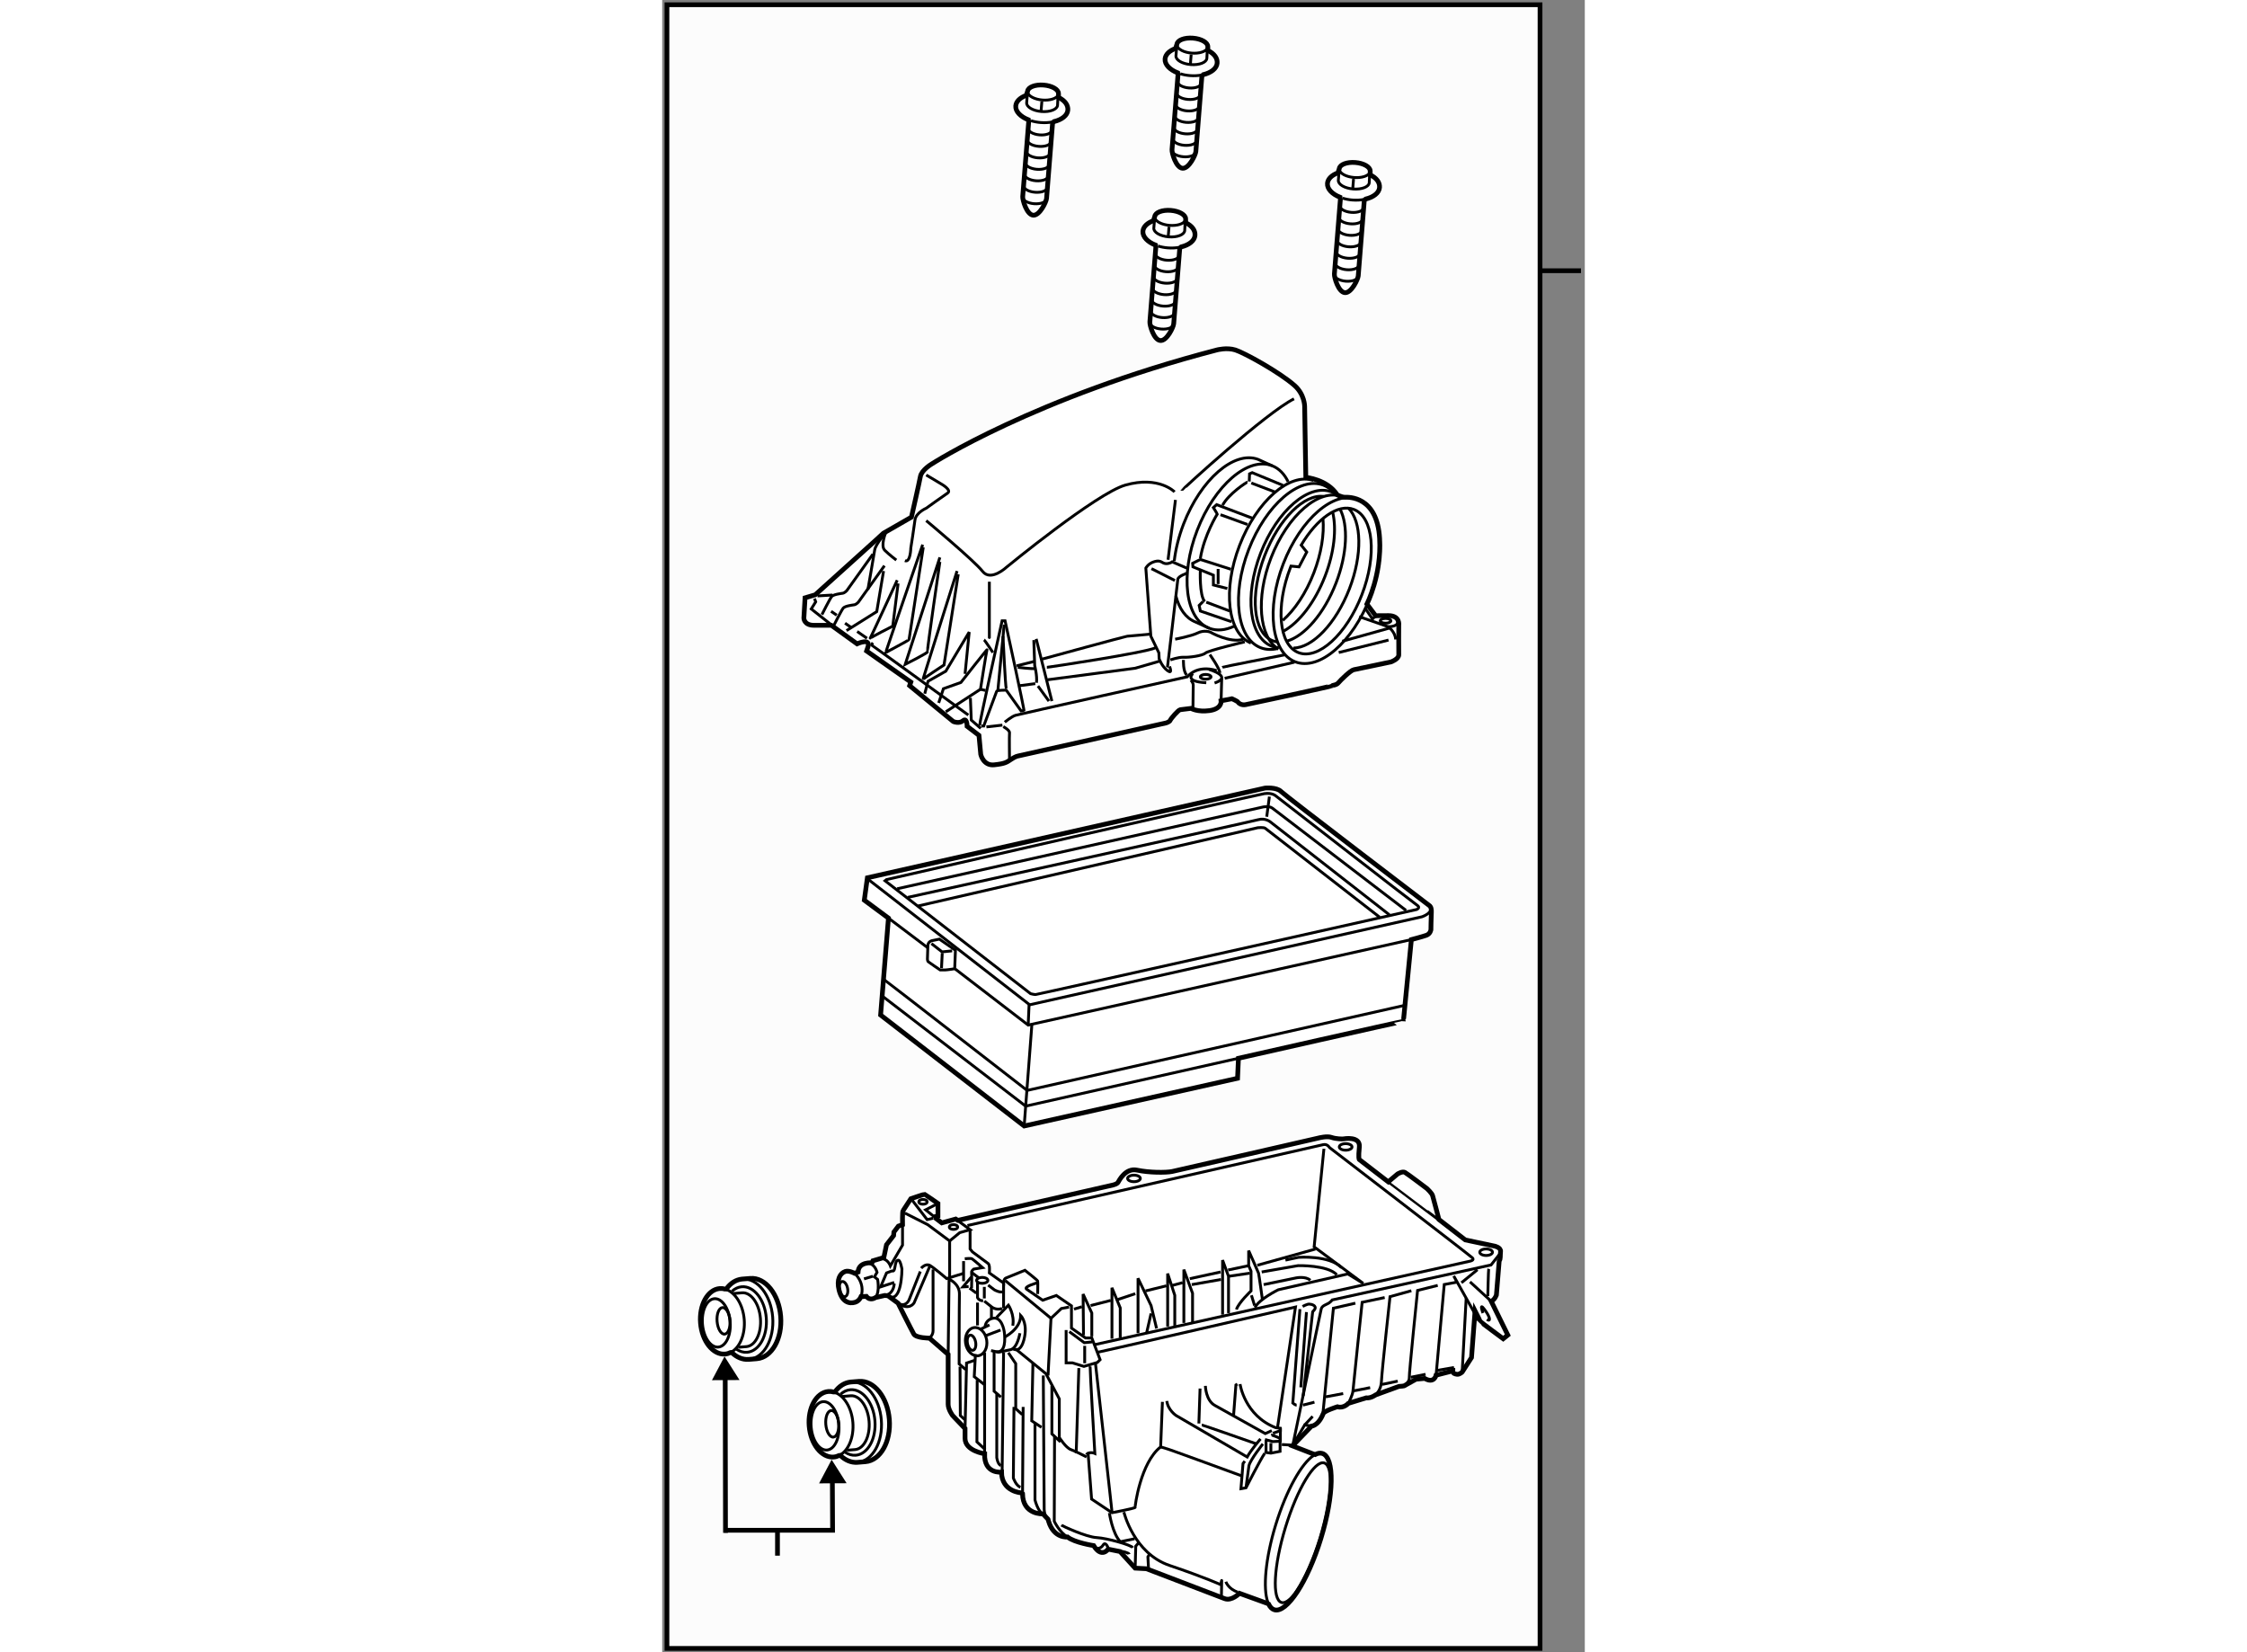 <?xml version="1.0" encoding="utf-8"?>
<!-- Generator: Adobe Illustrator 15.1.0, SVG Export Plug-In . SVG Version: 6.00 Build 0)  -->
<!DOCTYPE svg PUBLIC "-//W3C//DTD SVG 1.1//EN" "http://www.w3.org/Graphics/SVG/1.1/DTD/svg11.dtd">
<svg version="1.1" xmlns="http://www.w3.org/2000/svg" xmlns:xlink="http://www.w3.org/1999/xlink" x="0px" y="0px" width="244.8px"
	 height="180px" viewBox="11.657 2.701 97.29 174.23" enable-background="new 0 0 244.8 180" xml:space="preserve">
	
<rect x="11.657" y="2.701" width="97.29" height="174.23" fill="#808080" stroke="none"/>
	
<g><line fill="#FCFCFC" stroke="#000000" stroke-width="0.5" x1="104.297" y1="31.25" x2="108.547" y2="31.25"></line><rect x="12.157" y="3.201" fill="#FCFCFC" stroke="#000000" stroke-width="0.5" width="92.069" height="173.33"></rect></g><g><path fill="#FFFFFF" stroke="#000000" stroke-width="0.5" d="M50.273,15.335c-0.836-0.329-1.379-0.883-1.334-1.466
				c0.04-0.479,0.467-0.875,1.105-1.107l0.145-0.445c0.05-0.43,0.8-0.718,1.69-0.646c0.873,0.07,1.559,0.458,1.567,0.881l0.009,0.424
				c0.684,0.334,1.017,0.814,0.977,1.333c-0.046,0.564-0.631,1.014-1.463,1.215l-0.145,0.152l-0.637,7.955
				c-0.026,0.334-0.714,1.818-1.406,1.763c-0.694-0.056-1.136-1.631-1.107-1.964l0.629-7.871L50.273,15.335z"></path><path fill="none" stroke="#000000" stroke-width="0.3" d="M50.152,12.771L50.09,13.54c-0.034,0.437,0.666,0.849,1.567,0.921
				c0.899,0.072,1.657-0.223,1.691-0.66l0.052-1.057c-0.179,0.351-0.859,0.57-1.648,0.506c-0.817-0.065-1.471-0.412-1.556-0.804"></path><path fill="none" stroke="#000000" stroke-width="0.3" d="M52.781,15.564c-0.373,0.07-0.786,0.094-1.218,0.059
				c-0.365-0.029-0.71-0.097-1.022-0.194"></path><path fill="none" stroke="#000000" stroke-width="0.3" d="M52.764,16.422c-0.026,0.333-0.611,0.56-1.305,0.504
				c-0.694-0.056-1.236-0.372-1.208-0.706"></path><path fill="none" stroke="#000000" stroke-width="0.3" d="M52.668,17.632c-0.027,0.334-0.612,0.56-1.307,0.503
				c-0.693-0.054-1.234-0.371-1.208-0.704"></path><path fill="none" stroke="#000000" stroke-width="0.3" d="M52.57,18.842c-0.026,0.333-0.611,0.56-1.306,0.504
				c-0.694-0.056-1.233-0.373-1.208-0.706"></path><path fill="none" stroke="#000000" stroke-width="0.3" d="M52.473,20.051c-0.027,0.334-0.611,0.56-1.306,0.504
				c-0.694-0.056-1.233-0.372-1.208-0.706"></path><path fill="none" stroke="#000000" stroke-width="0.3" d="M52.376,21.261c-0.026,0.333-0.611,0.559-1.305,0.503
				c-0.693-0.055-1.235-0.371-1.208-0.705"></path><path fill="none" stroke="#000000" stroke-width="0.3" d="M52.281,22.471c-0.029,0.333-0.614,0.56-1.307,0.504
				c-0.693-0.056-1.235-0.372-1.208-0.706"></path><path fill="none" stroke="#000000" stroke-width="0.3" d="M52.184,23.68c-0.027,0.333-0.613,0.559-1.306,0.504
				c-0.695-0.055-1.236-0.373-1.21-0.706"></path><line fill="none" stroke="#000000" stroke-width="0.3" x1="51.693" y1="13.402" x2="51.607" y2="14.458"></line></g><g><path fill="#FFFFFF" stroke="#000000" stroke-width="0.5" d="M66.019,10.384c-0.837-0.328-1.379-0.882-1.334-1.465
				c0.04-0.479,0.467-0.875,1.105-1.107l0.145-0.445c0.05-0.43,0.8-0.718,1.69-0.646c0.874,0.069,1.559,0.459,1.567,0.881L69.2,8.025
				c0.684,0.334,1.018,0.814,0.977,1.333c-0.046,0.564-0.631,1.014-1.463,1.215l-0.145,0.152l-0.637,7.955
				c-0.027,0.334-0.715,1.819-1.406,1.764c-0.695-0.056-1.136-1.631-1.108-1.965l0.63-7.871L66.019,10.384z"></path><path fill="none" stroke="#000000" stroke-width="0.3" d="M65.897,7.82l-0.063,0.77c-0.034,0.437,0.666,0.849,1.567,0.921
				c0.899,0.071,1.656-0.224,1.691-0.66l0.052-1.056c-0.178,0.35-0.859,0.57-1.648,0.506c-0.817-0.065-1.471-0.413-1.556-0.804"></path><path fill="none" stroke="#000000" stroke-width="0.3" d="M68.526,10.615c-0.373,0.069-0.786,0.093-1.218,0.058
				c-0.365-0.029-0.709-0.097-1.022-0.194"></path><path fill="none" stroke="#000000" stroke-width="0.3" d="M68.509,11.472c-0.026,0.333-0.611,0.56-1.305,0.504
				c-0.695-0.056-1.237-0.372-1.208-0.705"></path><path fill="none" stroke="#000000" stroke-width="0.3" d="M68.413,12.682c-0.026,0.334-0.612,0.56-1.306,0.503
				c-0.694-0.054-1.235-0.371-1.208-0.704"></path><path fill="none" stroke="#000000" stroke-width="0.3" d="M68.314,13.891c-0.026,0.333-0.611,0.56-1.305,0.504
				c-0.694-0.056-1.234-0.373-1.208-0.706"></path><path fill="none" stroke="#000000" stroke-width="0.3" d="M68.218,15.101c-0.026,0.334-0.611,0.56-1.306,0.504
				c-0.694-0.056-1.234-0.372-1.208-0.705"></path><path fill="none" stroke="#000000" stroke-width="0.3" d="M68.121,16.311c-0.026,0.333-0.611,0.559-1.305,0.502
				c-0.692-0.055-1.235-0.371-1.208-0.705"></path><path fill="none" stroke="#000000" stroke-width="0.3" d="M68.025,17.52c-0.028,0.333-0.613,0.56-1.307,0.504
				c-0.693-0.056-1.235-0.372-1.208-0.706"></path><path fill="none" stroke="#000000" stroke-width="0.3" d="M67.928,18.729c-0.026,0.334-0.612,0.56-1.305,0.504
				c-0.695-0.055-1.237-0.372-1.21-0.705"></path><line fill="none" stroke="#000000" stroke-width="0.3" x1="67.438" y1="8.451" x2="67.353" y2="9.507"></line></g><g><path fill="#FFFFFF" stroke="#000000" stroke-width="0.5" d="M83.142,23.504c-0.837-0.329-1.379-0.882-1.333-1.466
				c0.039-0.479,0.467-0.875,1.104-1.107l0.144-0.446c0.05-0.429,0.801-0.718,1.691-0.646c0.873,0.07,1.559,0.459,1.567,0.881
				l0.008,0.424c0.684,0.334,1.018,0.813,0.977,1.333c-0.046,0.565-0.631,1.014-1.463,1.215l-0.144,0.152L85.055,31.8
				c-0.027,0.333-0.713,1.818-1.406,1.764c-0.695-0.056-1.136-1.631-1.108-1.965l0.631-7.87L83.142,23.504z"></path><path fill="none" stroke="#000000" stroke-width="0.3" d="M83.02,20.94l-0.062,0.769c-0.033,0.437,0.667,0.849,1.567,0.921
				c0.899,0.071,1.657-0.223,1.692-0.661l0.051-1.056c-0.177,0.35-0.858,0.57-1.647,0.506c-0.818-0.065-1.472-0.413-1.557-0.804"></path><path fill="none" stroke="#000000" stroke-width="0.3" d="M85.649,23.733c-0.372,0.07-0.785,0.094-1.218,0.059
				c-0.364-0.029-0.71-0.097-1.022-0.194"></path><path fill="none" stroke="#000000" stroke-width="0.3" d="M85.633,24.591c-0.027,0.333-0.612,0.56-1.305,0.505
				c-0.695-0.057-1.237-0.372-1.208-0.707"></path><path fill="none" stroke="#000000" stroke-width="0.3" d="M85.536,25.801c-0.027,0.334-0.611,0.56-1.307,0.504
				c-0.693-0.055-1.234-0.372-1.208-0.705"></path><path fill="none" stroke="#000000" stroke-width="0.3" d="M85.438,27.01c-0.026,0.333-0.612,0.56-1.305,0.505
				c-0.695-0.056-1.235-0.372-1.208-0.706"></path><path fill="none" stroke="#000000" stroke-width="0.3" d="M85.341,28.22c-0.026,0.334-0.611,0.56-1.306,0.505
				c-0.693-0.056-1.233-0.372-1.208-0.707"></path><path fill="none" stroke="#000000" stroke-width="0.3" d="M85.244,29.43c-0.025,0.333-0.61,0.559-1.305,0.503
				c-0.692-0.056-1.235-0.372-1.208-0.706"></path><path fill="none" stroke="#000000" stroke-width="0.3" d="M85.148,30.64c-0.028,0.333-0.612,0.56-1.307,0.504
				c-0.692-0.056-1.234-0.372-1.208-0.706"></path><path fill="none" stroke="#000000" stroke-width="0.3" d="M85.052,31.849c-0.027,0.334-0.613,0.56-1.306,0.505
				c-0.694-0.056-1.237-0.373-1.209-0.706"></path><line fill="none" stroke="#000000" stroke-width="0.3" x1="84.56" y1="21.57" x2="84.476" y2="22.626"></line></g><g><path fill="#FFFFFF" stroke="#000000" stroke-width="0.5" d="M63.683,28.55c-0.837-0.329-1.379-0.883-1.334-1.466
				c0.04-0.479,0.466-0.875,1.104-1.106l0.145-0.445c0.049-0.43,0.799-0.718,1.69-0.646c0.873,0.07,1.559,0.459,1.566,0.881
				l0.009,0.424c0.684,0.333,1.018,0.814,0.977,1.333c-0.045,0.565-0.631,1.014-1.462,1.215l-0.145,0.152l-0.638,7.955
				c-0.026,0.334-0.714,1.818-1.406,1.764c-0.694-0.056-1.136-1.631-1.108-1.965l0.63-7.871L63.683,28.55z"></path><path fill="none" stroke="#000000" stroke-width="0.3" d="M63.561,25.986l-0.062,0.77c-0.034,0.436,0.665,0.849,1.567,0.921
				c0.899,0.072,1.656-0.223,1.691-0.66l0.052-1.056c-0.179,0.35-0.859,0.57-1.648,0.506c-0.817-0.065-1.471-0.413-1.557-0.805"></path><path fill="none" stroke="#000000" stroke-width="0.3" d="M66.189,28.78c-0.373,0.07-0.786,0.094-1.218,0.059
				c-0.364-0.028-0.71-0.097-1.022-0.194"></path><path fill="none" stroke="#000000" stroke-width="0.3" d="M66.173,29.638c-0.026,0.333-0.611,0.559-1.304,0.504
				c-0.695-0.056-1.237-0.372-1.208-0.706"></path><path fill="none" stroke="#000000" stroke-width="0.3" d="M66.076,30.848c-0.026,0.333-0.612,0.559-1.306,0.503
				c-0.694-0.054-1.235-0.372-1.208-0.705"></path><path fill="none" stroke="#000000" stroke-width="0.3" d="M65.979,32.057c-0.027,0.333-0.611,0.559-1.305,0.504
				c-0.694-0.056-1.234-0.373-1.208-0.706"></path><path fill="none" stroke="#000000" stroke-width="0.3" d="M65.881,33.267c-0.026,0.333-0.61,0.56-1.305,0.504
				s-1.234-0.372-1.208-0.706"></path><path fill="none" stroke="#000000" stroke-width="0.3" d="M65.785,34.477c-0.027,0.333-0.611,0.559-1.305,0.503
				c-0.693-0.056-1.236-0.372-1.209-0.706"></path><path fill="none" stroke="#000000" stroke-width="0.3" d="M65.689,35.686c-0.029,0.333-0.614,0.559-1.307,0.504
				c-0.693-0.056-1.235-0.372-1.209-0.706"></path><path fill="none" stroke="#000000" stroke-width="0.3" d="M65.592,36.896c-0.026,0.333-0.613,0.559-1.305,0.504
				c-0.695-0.055-1.237-0.372-1.21-0.705"></path><line fill="none" stroke="#000000" stroke-width="0.3" x1="65.101" y1="26.617" x2="65.017" y2="27.673"></line></g>



	
<g><path fill="#FFFFFF" stroke="#000000" stroke-width="0.5" d="M85.969,66.401l0.922,1.234c0,0,0.078-0.016,1.344-0.016
				s1.094,1.016,1.094,1.016s-0.016,2.656,0,3.109s-0.797,0.75-0.797,0.75s-3.594,0.766-3.938,0.828s-1.406,1.109-1.625,1.375
				s-0.609,0.25-0.656,0.313s-8.703,1.922-9.141,2s-0.734-0.156-0.797-0.266s-0.641-0.359-0.641-0.359l-1.141,0.219
				c0,0,0.125,0.844-1.219,1.031c-1.27,0.177-1.953-0.234-1.953-0.234s-0.938,0.109-1.141,0.141s-0.984,0.938-1.047,1.109
				s-0.422,0.281-0.422,0.281l-15.672,3.5c0,0-0.219,0.031-0.688,0.344s-0.625,0.453-1.781,0.578s-1.422-1.094-1.422-1.094
				l-0.188-2.016l-1.25-0.953c0,0,0-0.953-0.422-0.594s-1.038,0.089-1.038,0.089l-4.601-3.781l0.126-0.378l-4.663-3.277l0.126-0.378
				c0.378-1.071-1.134-0.378-1.134-0.378l-2.71-1.954c0,0-0.756,0-1.827,0s-1.071-0.756-1.071-0.756l0.126-2.143l1.071-0.315
				l6.428-5.797l0.756-0.693l2.962-1.701c0,0,0.819-3.592,0.945-4.285s1.197-1.323,1.197-1.323s10.854-7.023,30.072-12.023
				c0,0,1.031-0.281,1.938,0s4.625,2.316,6.25,3.75c1.063,0.938,1.063,2.188,1.063,2.188l0.125,7.5c0,0,2.25,0.188,3.313,1.844
				c0,0,0.469,0.25,0.813,0.25s3.401-0.167,3.656,4.344C87.531,63.354,85.969,66.401,85.969,66.401z"></path><path fill="none" stroke="#000000" stroke-width="0.3" d="M39.5,52.792l1.625,0.969c0,0,1.094,0.625,0.625,0.938
				s-2.25,1.594-2.25,1.594s-1.094,0.469-1.188,1.25s-0.438,2.938-0.438,2.938s-0.031,1.594-0.625,1.344"></path><path fill="none" stroke="#000000" stroke-width="0.3" d="M35.219,58.886c0,0-0.563,1.375-0.094,1.844s1.219,1.031,1.219,1.031"></path><path fill="none" stroke="#000000" stroke-width="0.3" d="M35.313,58.761c0,0-1.156,1.313-1.25,1.938s-0.719,4.188-0.719,4.188"></path><path fill="none" stroke="#000000" stroke-width="0.3" d="M39.5,57.604c0,0,5.063,4.219,5.938,5.344s2.531-0.438,2.531-0.438
				s9.491-7.795,12.531-8.656c3.531-1,5.188,0.719,5.188,0.719"></path><path fill="none" stroke="#000000" stroke-width="0.3" d="M66.438,54.448c0-0.094,8.938-8.25,11.844-9.688"></path><path fill="none" stroke="#000000" stroke-width="0.3" d="M46.156,64.042c0,0,0,6.031,0,5.938"></path><path fill="none" stroke="#000000" stroke-width="0.3" d="M33.875,61.136l-2.75,3.844c0,0-0.219,0.25-0.438,0.281
				s-0.969,0.125-1.156,0.344S28.5,67.511,28.5,67.511"></path><path fill="none" stroke="#000000" stroke-width="0.3" d="M35.094,62.354l-2.75,3.844c0,0-0.219,0.25-0.438,0.281
				s-0.969,0.125-1.156,0.344s-1.031,1.906-1.031,1.906"></path><path fill="none" stroke="#000000" stroke-width="0.3" d="M36.438,63.886c0,0-2.875,6.25-2.875,6.156s2.406-1.313,2.406-1.313
				l0.563-4.5"></path><path fill="none" stroke="#000000" stroke-width="0.3" d="M39.188,60.417l-1.5,9.719c0,0.094-2.406,1.313-2.469,1.406
				s3.906-11.406,3.906-11.406"></path><path fill="none" stroke="#000000" stroke-width="0.3" d="M40.938,61.479l-3.656,11.281c0,0,2.406-1.219,2.344-1.313
				s1.313-9.5,1.313-9.5"></path><path fill="none" stroke="#000000" stroke-width="0.3" d="M42.75,62.917c0,0-3.656,11.563-3.594,11.438s2.219-1.531,2.219-1.531
				l1.5-9.563"></path><polyline fill="none" stroke="#000000" stroke-width="0.3" points="35,62.917 34.281,67.198 31.094,69.198 		"></polyline><polyline fill="none" stroke="#000000" stroke-width="0.3" points="27.719,65.823 27.844,66.167 27.375,66.917 29.594,68.667 		
				"></polyline><line fill="none" stroke="#000000" stroke-width="0.3" x1="28.031" y1="65.542" x2="29.625" y2="65.448"></line><line fill="none" stroke="#000000" stroke-width="0.3" x1="29.469" y1="67.167" x2="30.063" y2="67.573"></line><line fill="none" stroke="#000000" stroke-width="0.3" x1="30.938" y1="68.417" x2="31.563" y2="68.854"></line><line fill="none" stroke="#000000" stroke-width="0.3" x1="32.219" y1="69.292" x2="33.25" y2="70.011"></line><path fill="none" stroke="#000000" stroke-width="0.3" d="M33.875,70.479c0,0-0.188,0.25-0.094,0.281s10.156,7.344,10.156,7.344"></path><polyline fill="none" stroke="#000000" stroke-width="0.3" points="39.344,75.854 39.688,74.542 41.563,73.479 44.031,69.354 
				43.594,73.761 		"></polyline><path fill="none" stroke="#000000" stroke-width="0.3" d="M40.813,76.823l0.5-1.5l1.844-0.656c0,0,2.813-3.594,2.75-3.438
				s-0.688,4.156-0.688,4.156l-3.656,2.375"></path><path fill="none" stroke="#000000" stroke-width="0.3" d="M45.125,79.229c-0.031-0.25,2.375-11.063,2.375-11.063h0.313
				c0,0,2.094,9.594,2,9.531S49.5,77.667,49.5,77.667l-1.563-2.188c0,0-0.969,0-1,0.094s-1.375,3.688-1.375,3.688h-0.25"></path><line fill="none" stroke="#000000" stroke-width="0.3" x1="47.063" y1="75.417" x2="47.719" y2="68.573"></line><path fill="none" stroke="#000000" stroke-width="0.3" d="M47.938,75.323c-0.094-0.219-0.344-5.531-0.344-5.531"></path><path fill="none" stroke="#000000" stroke-width="0.3" d="M50.844,70.198l0.094,2.688c0,0,0.281,1.094,0.188,1.813"></path><line fill="none" stroke="#000000" stroke-width="0.3" x1="51.281" y1="75.042" x2="52.438" y2="76.636"></line><line fill="none" stroke="#000000" stroke-width="0.3" x1="51.094" y1="70.073" x2="52.75" y2="76.636"></line><path fill="none" stroke="#000000" stroke-width="0.3" d="M45.594,70.167c0.094,0.063,0.938,1.344,0.938,1.344"></path><line fill="none" stroke="#000000" stroke-width="0.3" x1="45.219" y1="75.386" x2="45.75" y2="75.511"></line><path fill="none" stroke="#000000" stroke-width="0.3" d="M44.156,76.292c0,0.094,0.094,2.344,0.094,2.344l1,0.875"></path><line fill="none" stroke="#000000" stroke-width="0.3" x1="45.844" y1="79.354" x2="47.531" y2="79.167"></line><path fill="none" stroke="#000000" stroke-width="0.3" d="M47.781,78.854c0,0,0.719-0.594,1.125-0.719s18.125-4.063,18.125-4.063
				s0.969-1.313,3.094-0.656"></path><path fill="none" stroke="#000000" stroke-width="0.3" d="M47.625,79.323c0,0,0.688,0.375,0.656,0.656s0,2.75,0,2.75"></path><line fill="none" stroke="#000000" stroke-width="0.3" x1="49.313" y1="75.011" x2="51" y2="74.792"></line><polyline fill="none" stroke="#000000" stroke-width="0.3" points="52.281,74.386 61.531,73.167 64.125,72.417 		"></polyline><line fill="none" stroke="#000000" stroke-width="0.3" x1="49.031" y1="72.917" x2="50.906" y2="72.448"></line><path fill="none" stroke="#000000" stroke-width="0.3" d="M51.75,72.198c0.094-0.031,8.813-2.406,8.938-2.406
				s2.406-0.219,2.406-0.219"></path><path fill="none" stroke="#000000" stroke-width="0.3" d="M66.969,62.604l-1.531-0.656c0,0-0.281,0.219-0.688,0.188
				s-0.469-0.406-1.156-0.219s-0.938,0.688-0.938,0.688l0.531,7.188l0.844,1.75l0.031,0.625c0,0,0.281,0.813,0.875,1.25
				s0.219-0.438,0.219-0.438"></path><path fill="none" stroke="#000000" stroke-width="0.3" d="M66.625,72.292c0,0-0.063,1.188,0.344,1.594"></path><path fill="none" stroke="#000000" stroke-width="0.3" d="M65.25,72.292c0,0,0.844-0.313,1.406-0.281s1.969-0.156,2.281-0.438
				s4.156-1.188,4.156-1.188"></path><path fill="none" stroke="#000000" stroke-width="0.3" d="M67.625,73.729c0,0-1.007,0.842,1.406,0.969"></path><path fill="none" stroke="#000000" stroke-width="0.3" d="M69.313,73.292c0,0,2.594,0.75,0.594,1.438"></path><line fill="none" stroke="#000000" stroke-width="0.3" x1="70.656" y1="74.261" x2="70.594" y2="76.604"></line><path fill="none" stroke="#000000" stroke-width="0.3" d="M67.406,74.417c0,0,0.25,0.281,0.25,0.531s-0.031,2.531-0.031,2.531"></path><path fill="none" stroke="#000000" stroke-width="0.3" d="M69.406,71.729c0,0,1.031,1.438,1.063,1.938"></path><path fill="none" stroke="#000000" stroke-width="0.3" d="M70.719,73.073c0.108-0.054,5.156-1.04,6.532-1.308"></path><path fill="none" stroke="#000000" stroke-width="0.3" d="M70.969,74.229c0,0,5.828-1.345,7.355-1.697"></path><path fill="none" stroke="#000000" stroke-width="0.3" d="M83.375,70.323c0.125-0.031,5.031-1.406,5.031-1.406"></path><path fill="none" stroke="#000000" stroke-width="0.3" d="M85.156,67.729l3.063,1.063c0,0,0.75,0.531,0.781,1.344"></path><line fill="none" stroke="#000000" stroke-width="0.3" x1="83" y1="71.511" x2="88.25" y2="70.198"></line><polyline fill="none" stroke="#000000" stroke-width="0.3" points="85.813,66.886 86.563,67.979 86.891,67.636 		"></polyline><path fill="none" stroke="#000000" stroke-width="0.3" d="M89.156,67.917c0,0,0.5,0.844-0.938,0.875"></path><ellipse fill="none" stroke="#000000" stroke-width="0.3" cx="68.969" cy="74.073" rx="0.563" ry="0.25"></ellipse><ellipse fill="none" stroke="#000000" stroke-width="0.3" cx="87.938" cy="68.167" rx="0.563" ry="0.25"></ellipse><path fill="none" stroke="#000000" stroke-width="0.3" d="M67.031,63.136c0,0-0.969,0.313-1,0.656s-1.094,9.344-1.094,9.25"></path><line fill="none" stroke="#000000" stroke-width="0.3" x1="63.25" y1="62.667" x2="65.719" y2="63.917"></line><path fill="none" stroke="#000000" stroke-width="0.3" d="M77.962,62.396c-0.017,0.042-0.033,0.083-0.049,0.124
				c-1.611,4.17-1.232,8.2,0.843,9.002c2.078,0.803,5.067-1.927,6.679-6.097c1.61-4.169,1.232-8.201-0.845-9.003
				c-1.657-0.64-3.895,0.968-5.55,3.762l0.585,0.732l-0.813,1.563L77.962,62.396z"></path><path fill="none" stroke="#000000" stroke-width="0.3" d="M84.028,56.294c1.392,1.401,1.485,4.902,0.094,8.506
				c-1.42,3.675-3.91,6.231-5.903,6.237"></path><path fill="none" stroke="#000000" stroke-width="0.3" d="M76.602,70.403c-0.194-0.018-0.383-0.061-0.564-0.131
				c-2.075-0.803-2.454-4.833-0.843-9.002c1.497-3.875,4.185-6.507,6.224-6.215"></path><path fill="none" stroke="#000000" stroke-width="0.3" d="M83.146,56.406c0.864,1.683,0.76,4.688-0.43,7.769
				c-1.253,3.242-3.338,5.613-5.181,6.131"></path><path fill="none" stroke="#000000" stroke-width="0.3" d="M82.368,56.748c0.41,1.736,0.161,4.197-0.809,6.709
				c-1.07,2.769-2.748,4.903-4.363,5.79"></path><path fill="none" stroke="#000000" stroke-width="0.3" d="M81.339,57.415c0.138,1.619-0.173,3.642-0.967,5.698
				c-0.829,2.146-2.023,3.911-3.271,5.009"></path><ellipse transform="matrix(0.933 0.36 -0.36 0.933 28.536 -25.143)" fill="none" stroke="#000000" stroke-width="0.3" cx="81.685" cy="63.943" rx="4.907" ry="9.187"></ellipse><path fill="none" stroke="#000000" stroke-width="0.3" d="M71.973,68.737c-0.921,0.428-1.825,0.524-2.63,0.213
				c-2.528-0.976-3.095-5.605-1.267-10.338c1.828-4.733,5.36-7.778,7.888-6.802c0.736,0.285,1.307,0.879,1.699,1.695"></path><path fill="none" stroke="#000000" stroke-width="0.3" d="M65.825,65.539c0.346,1.34,1.031,2.328,2.031,2.736l1.486,0.676"></path><path fill="none" stroke="#000000" stroke-width="0.3" d="M65.653,61.858c0.145-1.239,0.47-2.566,0.985-3.902
				c1.816-4.704,5.317-7.741,7.841-6.819l1.484,0.674"></path><path fill="none" stroke="#000000" stroke-width="0.3" d="M73.738,70.515c-2.466-1.036-3.004-5.622-1.193-10.309
				c1.801-4.663,5.256-7.688,7.775-6.842"></path><path fill="none" stroke="#000000" stroke-width="0.3" d="M76.58,71.084c-0.634,0.157-1.249,0.14-1.813-0.079
				c-2.528-0.976-3.095-5.605-1.267-10.338c1.828-4.733,5.36-7.778,7.888-6.802c0.476,0.184,0.881,0.496,1.215,0.914"></path><path fill="none" stroke="#000000" stroke-width="0.3" d="M76.664,71.02c-0.24-0.021-0.475-0.075-0.7-0.162
				c-2.402-0.927-2.94-5.325-1.204-9.821c1.737-4.496,5.093-7.389,7.494-6.461c0.292,0.113,0.556,0.277,0.792,0.486"></path><path fill="none" stroke="#000000" stroke-width="0.3" d="M76.637,71.149c-2.039-1.258-2.413-5.392-0.783-9.612
				c1.737-4.496,5.093-7.389,7.494-6.461c0.01,0.004,0.02,0.007,0.028,0.011"></path><polyline fill="none" stroke="#000000" stroke-width="0.3" points="73.563,53.479 73.594,52.667 73.875,52.542 77.125,53.886 		
				"></polyline><path fill="none" stroke="#000000" stroke-width="0.3" d="M74,57.386l-3.875-1.469l-0.344,0.313c0,0,0.375,0.594,0.406,0.688
				c0,0-1.375,2.188-1.781,4.656"></path><line fill="none" stroke="#000000" stroke-width="0.3" x1="73.781" y1="53.636" x2="76.25" y2="54.573"></line><line fill="none" stroke="#000000" stroke-width="0.3" x1="70.531" y1="56.979" x2="73.375" y2="58.011"></line><polyline fill="none" stroke="#000000" stroke-width="0.3" points="71.625,62.729 68.406,61.698 67.594,62.104 67.625,62.479 
				69.781,63.354 69.781,64.386 71.25,64.761 		"></polyline><line fill="none" stroke="#000000" stroke-width="0.3" x1="70.281" y1="62.698" x2="70.281" y2="64.292"></line><path fill="none" stroke="#000000" stroke-width="0.3" d="M68.406,62.761c0,0-0.125,2.75,0.469,3.375"></path><line fill="none" stroke="#000000" stroke-width="0.3" x1="69.031" y1="66.198" x2="71.5" y2="67.136"></line><polyline fill="none" stroke="#000000" stroke-width="0.3" points="68.688,66.136 68.281,66.542 68.406,67.136 71.688,68.261 		
				"></polyline><path fill="none" stroke="#000000" stroke-width="0.3" d="M73.375,53.542c-0.094,0-2,1.25-2.625,2.438"></path><path fill="none" stroke="#000000" stroke-width="0.3" d="M65.75,70.104c0,0,1.688-0.313,2.375-0.656s1.313-0.094,1.313-0.094
				s2.125,1.219,3.5,0.75"></path><path fill="none" stroke="#000000" stroke-width="0.3" d="M49.156,73.073c0,0,1.5,0.188,1.844,0.125"></path><path fill="none" stroke="#000000" stroke-width="0.3" d="M52.219,73.073c0.125,0,10.344-1.531,11.469-2.063"></path><line fill="none" stroke="#000000" stroke-width="0.3" x1="65.781" y1="55.417" x2="65" y2="61.729"></line></g>



	
<g><path fill="#FFFFFF" stroke="#000000" stroke-width="0.5" d="M33.293,95.266l41.936-9.46c0,0,1.206-0.12,1.688,0.362
				s15.665,12.05,15.665,12.05s0.216,0.111,0.185,0.705s-0.047,1.813-0.047,1.813s-0.047,0.438-0.484,0.594s-1.578,0.453-1.578,0.453
				s-0.844,8.672-0.844,8.625s-17.391,3.891-17.391,3.891l-0.094,2.109l-22.5,5.031l-15.141-11.703l0.828-10.219l-2.547-1.891
				L33.293,95.266z"></path><path fill="none" stroke="#000000" stroke-width="0.3" d="M33.328,95.392l17.078,13.266l41.375-9.281c0,0,1.297-0.438,0.813-1.109
				"></path><line fill="none" stroke="#000000" stroke-width="0.3" x1="35.516" y1="99.517" x2="39.656" y2="102.642"></line><polyline fill="none" stroke="#000000" stroke-width="0.3" points="42.563,104.892 50.25,110.798 90.656,101.782 		"></polyline><path fill="none" stroke="#000000" stroke-width="0.3" d="M40.891,101.735l-0.688,0.141c0,0-0.5,0.047-0.531,0.516l-0.047,1.453
				c0,0,0.016,0.203,0.078,0.266s1.266,0.875,1.266,0.875s0.328,0,0.516,0s1.016-0.125,1.016-0.125l0.078-1.953L40.891,101.735z"></path><polyline fill="none" stroke="#000000" stroke-width="0.3" points="40.047,102.204 41.172,103.079 42.234,102.97 		"></polyline><line fill="none" stroke="#000000" stroke-width="0.3" x1="41.188" y1="103.204" x2="41.109" y2="104.798"></line><path fill="none" stroke="#000000" stroke-width="0.3" d="M35.109,106.048c0.078,0.031,15.031,11.641,15.031,11.641l39.797-8.969"></path><polyline fill="none" stroke="#000000" stroke-width="0.3" points="72.422,114.298 49.984,119.345 34.922,107.782 		"></polyline><line fill="none" stroke="#000000" stroke-width="0.3" x1="50.344" y1="108.673" x2="50.25" y2="110.798"></line><line fill="none" stroke="#000000" stroke-width="0.3" x1="50.641" y1="110.735" x2="49.828" y2="121.438"></line><path fill="none" stroke="#000000" stroke-width="0.3" d="M35.156,95.579L50.5,107.485c0,0,0.344,0.094,0.531,0.094
				s40.188-8.969,40.188-8.969s0.438-0.188,0.063-0.438S76.375,86.642,76.375,86.642s-0.375-0.375-1.219-0.25
				s-39.844,9.063-39.844,9.063L35.156,95.579z"></path><path fill="none" stroke="#000000" stroke-width="0.3" d="M36.438,96.423l38.594-8.625c0,0,0.656-0.125,0.969,0.125
				s14.094,10.781,14.094,10.781"></path><path fill="none" stroke="#000000" stroke-width="0.3" d="M88.344,99.173l-12.531-9.781c0,0-0.531-0.469-1.313-0.25
				s-36.938,8.188-36.938,8.188"></path><path fill="none" stroke="#000000" stroke-width="0.3" d="M38.656,98.235l35.813-8.25c0,0,0.625-0.063,0.781,0.063
				s12.063,9.375,12.063,9.375"></path><line fill="none" stroke="#000000" stroke-width="0.3" x1="75.688" y1="86.704" x2="75.406" y2="88.829"></line></g>



	
<g><path fill="#FFFFFF" stroke="#000000" stroke-width="0.5" d="M80.513,156.087c0.272-0.144,0.527-0.187,0.755-0.116
				c1.313,0.403,1.244,4.42-0.154,8.972c-1.398,4.553-3.597,7.915-4.91,7.511c-0.251-0.077-0.451-0.286-0.602-0.605l-0.133-0.066
				l-2.938-1.063c0,0-0.813,0.844-1.563,0.563s-8.25-3.156-8.25-3.156l-1.188-0.063l-1.594-1.75l-1.25-0.25c0,0-0.688,1-1.531-0.375
				c0,0-2.031-0.313-2.75-0.906c0,0-1.438,0.188-2-1.656l-0.063-0.219l-0.531-0.563c0,0-2.125,0.125-2.156-2.125l-0.125-0.094
				c0,0-2.063-0.094-2.094-2.188c0,0-1.844,0.25-1.781-1.938c0,0-2.063-0.281-2.063-1.625v-1.031l-1.313-1.375
				c0,0-0.469-0.625-0.469-1.188s0-5.25,0-5.25l-1.969-1.719c0,0-1.406,0-1.656-0.438s-1.656-3.25-1.656-3.25l-1.063-0.781
				l-0.344-0.031l-0.969,0.219c0,0-0.563,0.406-0.969-0.125l-0.563,0.031c0,0-0.167,0.456-0.625,0.594
				c-0.625,0.188-1.375-0.031-1.688-1.281c-0.278-1.111,0.094-1.781,0.656-1.969c0.386-0.129,0.969,0.188,0.969,0.188l0.375-0.125
				c0.063-1.125,1.469-0.969,1.469-0.969l0.094-0.219l1.156-0.344l0.281-1.344l0.75-0.969l0.031-0.375L36.563,132L37,131.844
				c0,0-0.031-1.438,0.063-1.484l0.813-1.25c0,0,1.406-0.484,1.453-0.469s1.406,0.969,1.406,0.969v1.313l-0.188,0.047v0.234
				l0.594,0.453l1.469-0.406l0.219,0.141l16.391-3.734c0,0,0.391-0.094,0.5-0.266s0.781-1.563,2.016-1.297s3.031,0.281,3.703,0.141
				s15.438-3.531,15.438-3.531s0.891-0.234,1.359-0.063s1.172,0.172,1.25,0.156s1.813-0.313,1.688,0.859s-0.016,1.313-0.016,1.313
				l3.063,2.359l0.984-0.828c0,0,0.5-0.313,0.766-0.172s2.344,1.719,2.344,1.719s0.5,0.469,0.578,0.719s0.672,2.531,0.672,2.531
				l2.781,2.156l3.109,0.656c0,0,0.656,0.141,0.609,0.563s0.016,0.844-0.141,0.969l-0.297,3.625c0,0-0.172,0.5-0.547,0.656
				l1.75,3.563l-0.484,0.391c0,0-2.438-1.797-2.438-1.844s-0.531-1.094-0.531-1.094L97,145.859l-0.984,1.531
				c0,0-0.281,0.266-0.531,0.234s-0.453-0.078-0.453-0.359l-1.766,0.453c0,0-0.188,0.922-1.203,0.344l-0.906,0.078l-1.266,0.703
				c0,0-0.359,0.063-0.563,0.063l-2.438,0.891c0,0-0.5,0.375-1,0.313l-1.875,0.578c0,0-0.5,0.563-1.156,0.359
				c0,0-1.359,0.422-1.484,0.703s-0.438,1.078-1.109,1.313l-0.125,0.016l-2.016,2.094L80.25,156L80.513,156.087z"></path><path fill="none" stroke="#000000" stroke-width="0.3" d="M41.813,145.531l0.094-7.938c0,0,1.125,0.469,1.094,1.594
				s-0.031,7.344-0.031,7.344l0.688,0.594"></path><path fill="none" stroke="#000000" stroke-width="0.3" d="M38.969,136.438c0,0,0.469-0.563,0.938-0.281s1.75,1.375,1.75,1.375
				L43.375,137"></path><polyline fill="none" stroke="#000000" stroke-width="0.3" points="44.594,146.156 43.75,146.438 43.594,153.344 		"></polyline><polyline fill="none" stroke="#000000" stroke-width="0.3" points="44.688,145.5 44.563,147.875 45.719,148.781 		"></polyline><polyline fill="none" stroke="#000000" stroke-width="0.3" points="44.875,148.219 44.844,154.75 45.719,155.563 		"></polyline><polyline fill="none" stroke="#000000" stroke-width="0.3" points="43.063,146.813 43.094,151.969 43.563,152.406 		"></polyline><path fill="none" stroke="#000000" stroke-width="0.3" d="M39.844,143.813c0,0,0.375-0.313,0.375-0.781s0-6.469,0-6.469"></path><path fill="none" stroke="#000000" stroke-width="0.3" d="M39.906,136.156l-1.688,3.938c0,0-0.5,0.875-1.688,0.031"></path><polyline fill="none" stroke="#000000" stroke-width="0.3" points="37.25,130.625 39.656,131.844 41.969,133.563 43.031,132.688 
				44.125,132.375 42.609,131.25 		"></polyline><path fill="none" stroke="#000000" stroke-width="0.3" d="M44.125,132.375v2.031l0.25,0.313l1.688,1.25
				c0,0,0.063,0.094,0.094,0.281s0,0.688,0,0.688l1.5,1.063c0,0,0-0.438,0.25-0.531s2-0.813,2-0.813s1.313,1.031,1.344,1.125
				s0,1.375,0,1.375"></path><line fill="none" stroke="#000000" stroke-width="0.3" x1="41.969" y1="133.563" x2="41.969" y2="137.406"></line><polyline fill="none" stroke="#000000" stroke-width="0.3" points="38.031,129.281 39.594,131.313 40.25,131.156 		"></polyline><polyline fill="none" stroke="#000000" stroke-width="0.3" points="40.734,129.609 39.438,130.281 41.141,131.656 		"></polyline><path fill="none" stroke="#000000" stroke-width="0.3" d="M37,131.844V134l-1.281,2.188c0,0-0.219-0.594-0.719-0.719"></path><path fill="none" stroke="#000000" stroke-width="0.3" d="M33.25,135.875c0,0,0.781-0.031,1.063,1l-0.281,0.469l0.344,0.281
				c0,0,0.344,1.906-0.563,2.031"></path><path fill="none" stroke="#000000" stroke-width="0.3" d="M35.469,139.344c1.469,0.938,1.469-2.813,1.469-2.813
				s-0.156-0.938-0.375-0.938s-0.281,0.219-0.375,0.781s-0.281,0.281-0.375,0.375l-0.5,0.188l-0.625,1.469l1.438-0.469"></path><path fill="none" stroke="#000000" stroke-width="0.3" d="M38.875,136.781l-1.188,3c0,0-0.313,0.75-1.031,0.406"></path><path fill="none" stroke="#000000" stroke-width="0.3" d="M36.125,138.063c0,0-0.031,1-0.813,1.188"></path><path fill="none" stroke="#000000" stroke-width="0.3" d="M31.938,136.969c0,0,1.156,0.969,0.688,2.469"></path><line fill="none" stroke="#000000" stroke-width="0.3" x1="32.938" y1="137.563" x2="33.875" y2="137.281"></line><ellipse transform="matrix(0.982 -0.188 0.188 0.982 -25.462 8.221)" fill="none" stroke="#000000" stroke-width="0.3" cx="30.719" cy="138.688" rx="0.437" ry="0.812"></ellipse><ellipse transform="matrix(0.982 -0.188 0.188 0.982 -26.285 10.853)" fill="none" stroke="#000000" stroke-width="0.3" cx="44.219" cy="144.354" rx="0.437" ry="0.812"></ellipse><ellipse fill="none" stroke="#000000" stroke-width="0.3" cx="39.156" cy="129.438" rx="0.438" ry="0.25"></ellipse><ellipse fill="none" stroke="#000000" stroke-width="0.3" cx="42.375" cy="132.094" rx="0.438" ry="0.25"></ellipse><path fill="none" stroke="#000000" stroke-width="0.3" d="M43.563,135.438c0,0,0.625-0.063,0.75,0s1.125,0.938,1.125,0.938
				l-0.938,0.156c0,0-0.25,0.188-0.219,0.344s0,1.656,0,1.656"></path><polyline fill="none" stroke="#000000" stroke-width="0.3" points="44.25,137.375 43.375,138.406 43.969,138.375 		"></polyline><line fill="none" stroke="#000000" stroke-width="0.3" x1="43.438" y1="135.688" x2="43.438" y2="137.813"></line><line fill="none" stroke="#000000" stroke-width="0.3" x1="44.281" y1="136.875" x2="45.094" y2="137.5"></line><path fill="none" stroke="#000000" stroke-width="0.3" d="M44.906,137.875v1.656c0,0,0.094,0.313,0.594,0.344"></path><ellipse fill="none" stroke="#000000" stroke-width="0.3" cx="45.406" cy="137.719" rx="0.594" ry="0.313"></ellipse><path fill="none" stroke="#000000" stroke-width="0.3" d="M46.031,138.219l0.656,0.5c0,0,0.594,0.344,0.938,0.188"></path><line fill="none" stroke="#000000" stroke-width="0.3" x1="47.656" y1="138" x2="47.656" y2="140.656"></line><line fill="none" stroke="#000000" stroke-width="0.3" x1="45.625" y1="138.406" x2="45.625" y2="139.625"></line><path fill="none" stroke="#000000" stroke-width="0.3" d="M45.625,139.906l0.75,0.594c0,0,0.438,0.406,1.125,0.188"></path><path fill="none" stroke="#000000" stroke-width="0.3" d="M51.25,137.969c0,0-1.563,0.406-1.156,0.688s1.688,1.156,1.688,1.156
				l1.438-0.5l1.594,1.094v2.344l1.479,1.042h0.667l0.875,2.291l-0.292,0.292l-1.416,0.417l-1.209-0.375h-0.666v-3.459"></path><polyline fill="none" stroke="#000000" stroke-width="0.3" points="47.844,137.75 52.656,141.719 53.75,140.688 54.563,140.531 		
				"></polyline><line fill="none" stroke="#000000" stroke-width="0.3" x1="52.656" y1="141.719" x2="52.344" y2="147.75"></line><line fill="none" stroke="#000000" stroke-width="0.3" x1="44.906" y1="140.063" x2="44.906" y2="142.469"></line><line fill="none" stroke="#000000" stroke-width="0.3" x1="46.375" y1="140.5" x2="46.375" y2="141.813"></line><line fill="none" stroke="#000000" stroke-width="0.3" x1="44.063" y1="138.531" x2="44.781" y2="139.063"></line><line fill="none" stroke="#000000" stroke-width="0.3" x1="45.656" y1="145.344" x2="45.656" y2="156.125"></line><polyline fill="none" stroke="#000000" stroke-width="0.3" points="46.656,145.156 46.656,149.406 47.375,150.031 		"></polyline><path fill="none" stroke="#000000" stroke-width="0.3" d="M46.938,149.719v6.688c0,0,0.094,0.719,0.438,0.844"></path><line fill="none" stroke="#000000" stroke-width="0.3" x1="47.656" y1="145.313" x2="47.5" y2="158.188"></line><polyline fill="none" stroke="#000000" stroke-width="0.3" points="48.156,145.344 48.938,146.5 48.938,151.25 49.625,151.875 		
				"></polyline><path fill="none" stroke="#000000" stroke-width="0.3" d="M48.75,151.063l-0.063,7.5c0,0,0.281,0.813,0.75,0.969"></path><line fill="none" stroke="#000000" stroke-width="0.3" x1="49.719" y1="151.063" x2="49.656" y2="160.219"></line><polyline fill="none" stroke="#000000" stroke-width="0.3" points="50.75,146.469 50.625,152.531 51.656,153.219 		"></polyline><path fill="none" stroke="#000000" stroke-width="0.3" d="M48.906,144.938l3.219,2.625l1.406,2.656v4.063
				c0,0,0.688,1.094,1.219,1.281s1.656,0.781,1.656,0.781"></path><line fill="none" stroke="#000000" stroke-width="0.3" x1="55.594" y1="146.969" x2="55.313" y2="155.938"></line><path fill="none" stroke="#000000" stroke-width="0.3" d="M51.844,147.75l0.094,14.094c0,0,0,0.656,0.313,0.938"></path><polyline fill="none" stroke="#000000" stroke-width="0.3" points="52.75,148.844 52.75,153.906 53.656,154.75 		"></polyline><path fill="none" stroke="#000000" stroke-width="0.3" d="M53.031,154.219L53,163.125c0,0,0.563,1.188,1.406,1.656"></path><path fill="none" stroke="#000000" stroke-width="0.3" d="M50.969,152.75v8.125c0,0,0.313,1.25,0.844,1.469"></path><path fill="none" stroke="#000000" stroke-width="0.3" d="M53.75,163.531c0.125,0.094,2.594,1.25,3.719,1.313
				s3.656,0.781,3.813,1.063"></path><path fill="none" stroke="#000000" stroke-width="0.3" d="M57.469,166c0.094-0.031,0.438,0.031,0.688-0.375s0.5,0.25,0.5,0.25"></path><path fill="none" stroke="#000000" stroke-width="0.3" d="M57.344,146.469c0,0,1.781,15.875,1.75,15.75"></path><path fill="none" stroke="#000000" stroke-width="0.3" d="M56.781,146.781c-0.031,0.156,0.5,9.188,0.5,9.188
				s-0.563-0.25-0.906,0.125"></path><path fill="none" stroke="#000000" stroke-width="0.3" d="M57.5,145.313c0.188,0,20.938-4.781,20.938-4.781l-1.906,12.781"></path><path fill="none" stroke="#000000" stroke-width="0.3" d="M57.25,144.5l39.625-8.813c0,0,0.469-0.094,0.219-0.344
				s-15.063-11.625-15.063-11.625s-0.219-0.406-0.656-0.313s-37.531,8.531-37.531,8.531"></path><path fill="none" stroke="#000000" stroke-width="0.3" d="M88.219,127.328c0,0.016,8.125,6.125,8.125,6.125"></path><path fill="none" stroke="#000000" stroke-width="0.3" d="M100,134.906l-0.938,1.188l-16.75,3.688c0,0-0.125,0.188-0.375,0.344
				s-0.688,0.25-0.781,0.594s-3,14.375-3,14.375l1.25-2.125l0.734,0.109"></path><path fill="none" stroke="#000000" stroke-width="0.3" d="M81.344,151.625c0-0.156,1.094-10.969,1.094-10.969l2.313-0.531"></path><path fill="none" stroke="#000000" stroke-width="0.3" d="M84.016,150.688c0,0,0.453-0.875,0.484-1.313s0.969-9.344,0.969-9.344
				l2.375-0.5"></path><path fill="none" stroke="#000000" stroke-width="0.3" d="M86.563,150c0,0,0.875-0.375,0.938-1.625s0.906-8.938,0.906-8.938
				l2.25-0.625"></path><path fill="none" stroke="#000000" stroke-width="0.3" d="M89.891,148.844c0,0,0.578-0.406,0.547-0.844s0.875-9.219,0.875-9.219
				l2.125-0.531"></path><polyline fill="none" stroke="#000000" stroke-width="0.3" points="93.266,147.719 94.125,138.156 95.469,137.906 95.125,137.25 
				97.75,141.938 		"></polyline><line fill="none" stroke="#000000" stroke-width="0.3" x1="97.625" y1="136.594" x2="95.938" y2="137.969"></line><line fill="none" stroke="#000000" stroke-width="0.3" x1="96.844" y1="137.875" x2="99.078" y2="139.922"></line><path fill="none" stroke="#000000" stroke-width="0.3" d="M98.813,136.5c-0.031,0.094-0.094,2.875-0.094,2.875"></path><line fill="none" stroke="#000000" stroke-width="0.3" x1="96.438" y1="139.594" x2="96.016" y2="147.391"></line><line fill="none" stroke="#000000" stroke-width="0.3" x1="80.25" y1="152.063" x2="79.406" y2="152.969"></line><line fill="none" stroke="#000000" stroke-width="0.3" x1="79.219" y1="150.875" x2="80.438" y2="150.563"></line><line fill="none" stroke="#000000" stroke-width="0.3" x1="81.625" y1="150" x2="83.469" y2="149.656"></line><path fill="none" stroke="#000000" stroke-width="0.3" d="M84.5,149.375c0.125,0,1.813-0.344,1.813-0.344"></path><line fill="none" stroke="#000000" stroke-width="0.3" x1="87.594" y1="148.688" x2="89.219" y2="148.344"></line><line fill="none" stroke="#000000" stroke-width="0.3" x1="90.594" y1="147.938" x2="92.156" y2="147.625"></line><line fill="none" stroke="#000000" stroke-width="0.3" x1="93.344" y1="147.219" x2="95.156" y2="146.906"></line><path fill="none" stroke="#000000" stroke-width="0.3" d="M79.188,140.469c0,0,0.469-0.25,0.688-0.25s0.875,0.156,0.563,0.594
				l-0.188,0.219l-1,8.875"></path><path fill="none" stroke="#000000" stroke-width="0.3" d="M78.906,140.75l-0.75,9.906c0,0,0.25,0.219,0.406,0.219"></path><line fill="none" stroke="#000000" stroke-width="0.3" x1="79.594" y1="141.063" x2="79" y2="149"></line><polyline fill="none" stroke="#000000" stroke-width="0.3" points="72.313,148.656 72.156,148.75 71.906,152 		"></polyline><path fill="none" stroke="#000000" stroke-width="0.3" d="M68.938,148.844c0,0,0.031,1.531,1,2.063s5.313,2.969,5.313,2.969
				l0.688-0.313"></path><line fill="none" stroke="#000000" stroke-width="0.3" x1="68.375" y1="149.125" x2="68.25" y2="152.813"></line><path fill="none" stroke="#000000" stroke-width="0.3" d="M68.563,152.969c0.094,0,5.781,2,5.781,2"></path><path fill="none" stroke="#000000" stroke-width="0.3" d="M74.75,154.438c0,0-1,1.156-1.406,1.906l-7.5-4.375
				c0,0-0.875-0.594-0.969-1.531"></path><path fill="none" stroke="#000000" stroke-width="0.3" d="M64.406,150.531l-0.188,4.75c-2.125,1.656-2.719,6.281-2.688,6.375
				s-2.438,0.563-2.438,0.563l-2.156-1.438l-0.375-4.938"></path><path fill="none" stroke="#000000" stroke-width="0.3" d="M73.094,156.781l-0.188,0.25l-0.219,2.656l0.531-0.094
				c0,0,1.563-3.063,1.969-3.625"></path><path fill="none" stroke="#000000" stroke-width="0.3" d="M75,154.969c0,0-1.281,1.594-1.469,2.281l-0.313,2.344"></path><path fill="none" stroke="#000000" stroke-width="0.3" d="M76.063,153.844l0.781-0.281v-0.25l-0.5-0.063
				c-3.281-1.281-3.75-4.594-3.75-4.594"></path><line fill="none" stroke="#000000" stroke-width="0.3" x1="76.844" y1="153.313" x2="76.844" y2="154.781"></line><path fill="none" stroke="#000000" stroke-width="0.3" d="M75.875,154.031c0.094-0.031,0.938,0.344,0.938,0.344v1.375
				l-0.969,0.188l-0.688-0.094"></path><polyline fill="none" stroke="#000000" stroke-width="0.3" points="75.219,154.5 76.031,154.719 76.719,154.688 		"></polyline><line fill="none" stroke="#000000" stroke-width="0.3" x1="77" y1="155.031" x2="78.156" y2="155.094"></line><path fill="none" stroke="#000000" stroke-width="0.3" d="M64.219,155.281l0.531,0.156c0.125,0,8.031,2.906,8.031,2.906"></path><path fill="none" stroke="#000000" stroke-width="0.3" d="M60.344,162.156c0,0,1.031,4.344,4.813,5.625s5.406,2.031,5.406,2.031
				s0.094-0.531,0.094-0.438s-0.031,1.75-0.031,1.75"></path><path fill="none" stroke="#000000" stroke-width="0.3" d="M71.094,169.5c0,0,0.25,0.75,1.25,1.094"></path><polyline fill="none" stroke="#000000" stroke-width="0.3" points="61.906,165.375 61.594,165.75 61.531,168.063 		"></polyline><path fill="none" stroke="#000000" stroke-width="0.3" d="M59.938,166.313c0.156-0.094,0.938,0.156,0.969,0.281"></path><polyline fill="none" stroke="#000000" stroke-width="0.3" points="63.031,166.625 62.875,166.875 62.938,168.063 		"></polyline><path fill="none" stroke="#000000" stroke-width="0.3" d="M58.813,162.25c0,0,0.313,2.156,1.156,3.031l1.5-0.313"></path><ellipse transform="matrix(0.956 0.293 -0.293 0.956 51.698 -15.991)" fill="none" stroke="#000000" stroke-width="0.3" cx="79.159" cy="164.36" rx="1.922" ry="7.694"></ellipse><path fill="none" stroke="#000000" stroke-width="0.3" d="M75.527,171.67c-0.539-1.451-0.254-4.659,0.83-8.188
				c1.114-3.628,2.737-6.502,4.016-7.313"></path><line fill="none" stroke="#000000" stroke-width="0.3" x1="75.334" y1="155.834" x2="75.334" y2="154.542"></line><line fill="none" stroke="#000000" stroke-width="0.3" x1="75.844" y1="155.938" x2="75.844" y2="154.875"></line><polyline fill="none" stroke="#000000" stroke-width="0.3" points="54.584,143.125 56.167,144.292 57.001,144.208 		"></polyline><polyline fill="none" stroke="#000000" stroke-width="0.3" points="56.084,143.5 56.042,139.167 56.959,141.167 56.959,143.625 		
				"></polyline><polyline fill="none" stroke="#000000" stroke-width="0.3" points="59.084,143.875 59.084,138.5 59.959,140.625 59.959,143.792 		
				"></polyline><polyline fill="none" stroke="#000000" stroke-width="0.3" points="61.834,143.292 61.834,137.5 63.209,140.375 63.792,142.792 		
				"></polyline><line fill="none" stroke="#000000" stroke-width="0.3" x1="63.209" y1="141.208" x2="62.751" y2="143.208"></line><polyline fill="none" stroke="#000000" stroke-width="0.3" points="64.959,142.583 64.959,137 65.709,139.292 65.709,142.5 		"></polyline><polyline fill="none" stroke="#000000" stroke-width="0.3" points="66.667,142.208 66.667,136.584 67.584,139.083 67.584,142.167 
						"></polyline><polyline fill="none" stroke="#000000" stroke-width="0.3" points="70.751,141.333 70.751,135.584 71.376,137.291 71.376,141.167 
						"></polyline><path fill="none" stroke="#000000" stroke-width="0.3" d="M74.959,139.792c0,0-0.375-2.708-0.417-2.833s-1.041-2.375-1.041-2.375
				v1.582l0.25,0.584v2.083c0,0-1.292,1.209-1.542,1.959"></path><path fill="none" stroke="#000000" stroke-width="0.3" d="M74.167,140.583c0.416-0.875,2.459-1.875,2.459-1.875
				c0.166-0.041,7.333-1.667,7.333-1.667l1.625,1l-5.178-3.854c0,0,1.031-10.25,1.031-10.344"></path><line fill="none" stroke="#000000" stroke-width="0.3" x1="74.417" y1="136.125" x2="80.542" y2="134.416"></line><line fill="none" stroke="#000000" stroke-width="0.3" x1="73.501" y1="136.166" x2="71.334" y2="136.625"></line><line fill="none" stroke="#000000" stroke-width="0.3" x1="70.542" y1="136.834" x2="67.292" y2="137.541"></line><line fill="none" stroke="#000000" stroke-width="0.3" x1="66.542" y1="137.959" x2="65.459" y2="138.25"></line><line fill="none" stroke="#000000" stroke-width="0.3" x1="64.834" y1="138.291" x2="62.626" y2="138.833"></line><line fill="none" stroke="#000000" stroke-width="0.3" x1="61.542" y1="139.125" x2="59.667" y2="139.75"></line><line fill="none" stroke="#000000" stroke-width="0.3" x1="58.959" y1="139.833" x2="56.834" y2="140.375"></line><line fill="none" stroke="#000000" stroke-width="0.3" x1="55.917" y1="140.5" x2="55.084" y2="140.75"></line><line fill="none" stroke="#000000" stroke-width="0.3" x1="73.792" y1="139.292" x2="74.126" y2="140.375"></line><line fill="none" stroke="#000000" stroke-width="0.3" x1="67.501" y1="138.166" x2="70.584" y2="137.625"></line><line fill="none" stroke="#000000" stroke-width="0.3" x1="71.376" y1="137.291" x2="73.626" y2="136.959"></line><path fill="none" stroke="#000000" stroke-width="0.3" d="M74.876,136.834l3.833-0.668c0,0,3.124-0.082,4.083,0.959"></path><path fill="none" stroke="#000000" stroke-width="0.3" d="M77.376,135.584l1.375-0.293c0,0,3.249-0.25,4.541,1.084"></path><path fill="none" stroke="#000000" stroke-width="0.3" d="M75.084,138.166l3.417-0.707c0,0,1-0.209,1.5,0.25"></path><path fill="none" stroke="#000000" stroke-width="0.3" d="M98.209,141.167c0,0-0.458-1.208,0.167-0.375s0.667,1.334,0.25,1.042"></path><line fill="none" stroke="#000000" stroke-width="0.3" x1="56.209" y1="144.625" x2="56.209" y2="146.459"></line><path fill="none" stroke="#000000" stroke-width="0.3" d="M46.918,141.625l1.25-1.291c0,0,0.666,0.999,0.458,2.166"></path><path fill="none" stroke="#000000" stroke-width="0.3" d="M48.668,144.959c1.042,0.5,1.25-1.584,1.25-1.584
				c0.167-1.334-0.459-1.958-0.459-1.958c0,1.458-1.708,2.292-1.708,2.292"></path><path fill="none" stroke="#000000" stroke-width="0.3" d="M49.376,143.292c0,0-0.251,1.625-1.042,1.75l-1.208,0.25l-0.792-0.167"></path><path fill="none" stroke="#000000" stroke-width="0.3" d="M45.709,142.584c0,0,0.041-0.75,0.875-0.875s1.125,1.125,1.167,1.625
				s0.167,2.041-0.875,1.916"></path><line fill="none" stroke="#000000" stroke-width="0.3" x1="46.168" y1="142.417" x2="45.209" y2="142.875"></line><line fill="none" stroke="#000000" stroke-width="0.3" x1="47.334" y1="142.959" x2="45.793" y2="143.542"></line><ellipse transform="matrix(0.988 -0.154 0.154 0.988 -21.633 8.587)" fill="none" stroke="#000000" stroke-width="0.3" cx="44.723" cy="144.215" rx="1.125" ry="1.5"></ellipse><ellipse fill="none" stroke="#000000" stroke-width="0.3" cx="61.406" cy="126.969" rx="0.672" ry="0.344"></ellipse><ellipse fill="none" stroke="#000000" stroke-width="0.3" cx="83.729" cy="123.646" rx="0.672" ry="0.344"></ellipse><ellipse fill="none" stroke="#000000" stroke-width="0.3" cx="98.542" cy="134.75" rx="0.672" ry="0.344"></ellipse></g>



	
<g><path fill="#FFFFFF" stroke="#000000" stroke-width="0.5" d="M18.413,138.627c0.431-0.595,1.002-0.977,1.651-1.044l0.884-0.07
				c1.58-0.128,3.013,1.662,3.203,4.003c0.189,2.34-0.937,4.339-2.516,4.467l-0.863,0.07c-0.647,0.045-1.269-0.229-1.788-0.731
				l-0.119,0.006c-0.183,0.089-0.377,0.146-0.583,0.163c-1.271,0.102-2.428-1.36-2.583-3.269c-0.155-1.907,0.751-3.537,2.023-3.642
				c0.184-0.014,0.368,0.004,0.545,0.052L18.413,138.627z"></path><ellipse transform="matrix(0.997 -0.081 0.081 0.997 -11.413 1.86)" fill="none" stroke="#000000" stroke-width="0.3" cx="17.312" cy="142.173" rx="1.465" ry="2.558"></ellipse><path fill="none" stroke="#000000" stroke-width="0.3" d="M18.409,138.676c0.978,0.356,1.771,1.616,1.897,3.173
				c0.125,1.552-0.449,2.919-1.353,3.431"></path><path fill="none" stroke="#000000" stroke-width="0.3" d="M19.021,138.862c0.297-0.271,0.646-0.439,1.027-0.47
				c1.271-0.104,2.428,1.358,2.583,3.267s-0.752,3.539-2.023,3.642c-0.396,0.031-0.78-0.087-1.126-0.324"></path><path fill="none" stroke="#000000" stroke-width="0.3" d="M19.154,139.106l0.924-0.075c0.943-0.076,1.81,1.131,1.937,2.699
				c0.127,1.566-0.534,2.898-1.477,2.976l-0.863,0.069"></path><path fill="none" stroke="#000000" stroke-width="0.3" d="M20.125,137.578c1.571-0.109,2.993,1.675,3.182,4.006
				c0.187,2.308-0.907,4.287-2.452,4.461"></path><ellipse transform="matrix(0.997 -0.082 0.082 0.997 -11.542 1.953)" fill="none" stroke="#000000" stroke-width="0.3" cx="18.08" cy="141.945" rx="0.681" ry="1.403"></ellipse></g><g><path fill="#FFFFFF" stroke="#000000" stroke-width="0.5" d="M29.87,149.484c0.431-0.595,1.002-0.977,1.651-1.044l0.884-0.07
				c1.58-0.128,3.013,1.662,3.203,4.003c0.189,2.34-0.937,4.339-2.516,4.467l-0.863,0.07c-0.647,0.045-1.269-0.229-1.788-0.731
				l-0.119,0.006c-0.183,0.089-0.377,0.146-0.583,0.163c-1.271,0.102-2.428-1.36-2.583-3.269c-0.155-1.907,0.751-3.537,2.023-3.642
				c0.184-0.014,0.368,0.004,0.545,0.052L29.87,149.484z"></path><ellipse transform="matrix(0.997 -0.081 0.081 0.997 -12.252 2.82)" fill="none" stroke="#000000" stroke-width="0.3" cx="28.769" cy="153.03" rx="1.465" ry="2.558"></ellipse><path fill="none" stroke="#000000" stroke-width="0.3" d="M29.866,149.533c0.978,0.356,1.771,1.616,1.897,3.173
				c0.125,1.552-0.449,2.919-1.353,3.431"></path><path fill="none" stroke="#000000" stroke-width="0.3" d="M30.478,149.72c0.297-0.271,0.646-0.439,1.027-0.47
				c1.271-0.104,2.428,1.358,2.583,3.267s-0.752,3.539-2.023,3.642c-0.396,0.031-0.78-0.087-1.126-0.324"></path><path fill="none" stroke="#000000" stroke-width="0.3" d="M30.611,149.964l0.924-0.075c0.943-0.076,1.81,1.131,1.937,2.699
				c0.127,1.566-0.534,2.898-1.477,2.976l-0.863,0.069"></path><path fill="none" stroke="#000000" stroke-width="0.3" d="M31.583,148.436c1.571-0.109,2.993,1.675,3.182,4.006
				c0.187,2.308-0.907,4.287-2.452,4.461"></path><ellipse transform="matrix(0.997 -0.082 0.082 0.997 -12.391 2.926)" fill="none" stroke="#000000" stroke-width="0.3" cx="29.537" cy="152.803" rx="0.681" ry="1.403"></ellipse></g><g><line fill="none" stroke="#000000" stroke-width="0.5" x1="23.813" y1="164.188" x2="23.813" y2="166.75"></line><polyline fill="none" stroke="#000000" stroke-width="0.5" points="29.595,157.97 29.626,164.07 18.218,164.07 				"></polyline><polygon points="31.104,159.111 29.524,156.627 28.2,159.127 				"></polygon><line fill="none" stroke="#000000" stroke-width="0.5" x1="18.3" y1="147.088" x2="18.331" y2="164.348"></line><polygon points="19.81,148.229 18.229,145.745 16.905,148.245 				"></polygon></g>


</svg>